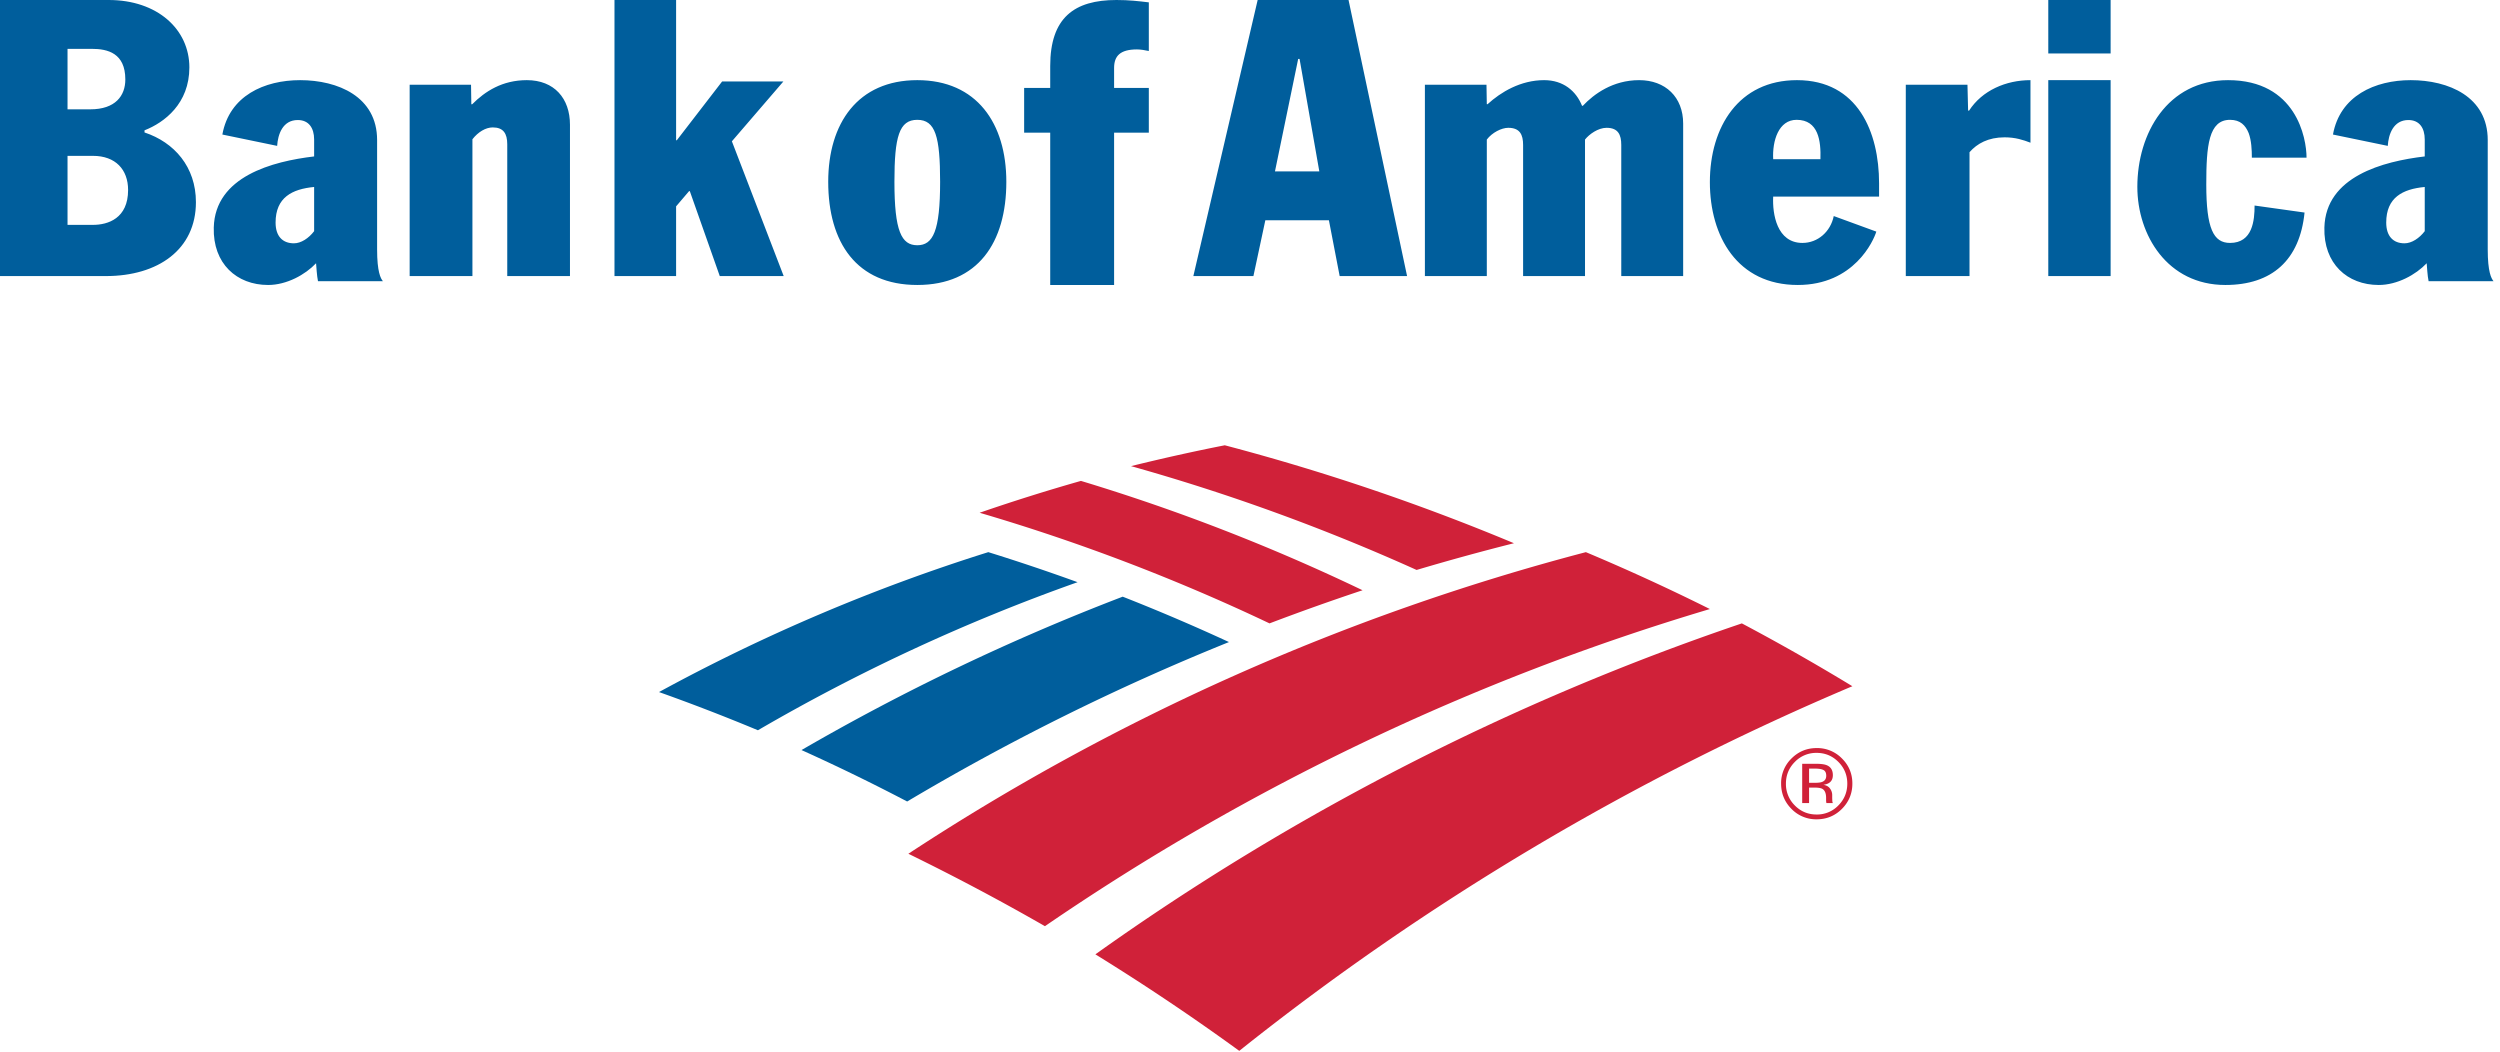 <?xml version="1.0" encoding="utf-8"?><svg width="233" height="98" viewBox="0 0 233 98" xmlns="http://www.w3.org/2000/svg"><g fill="none" fill-rule="evenodd"><path d="M104.636 55.61a184.08 184.08 0 019.904 4.23A218.806 218.806 0 0084.548 74.7a184.337 184.337 0 00-9.848-4.794 208.044 208.044 0 0129.936-14.296M92.11 51.46A170.841 170.841 0 0061.42 64.5a186.223 186.223 0 019.218 3.56 175.983 175.983 0 0129.792-13.8 188.02 188.02 0 00-8.32-2.8" fill="#005E9C"/><path d="M126.99 55.011a183.55 183.55 0 00-26.248-10.191 180.375 180.375 0 00-9.442 2.969A183.63 183.63 0 01118.32 58.1a220.35 220.35 0 018.67-3.089M141.1 50.628a205.641 205.641 0 00-26.95-9.128c-2.939.578-5.848 1.23-8.74 1.943a188.678 188.678 0 0126.617 9.677c3-.892 6.025-1.723 9.073-2.492M162.341 58.1a231.93 231.93 0 00-60.251 30.845c4.585 2.83 9.06 5.832 13.409 8.995a244.077 244.077 0 0157.141-33.984 200.752 200.752 0 00-10.299-5.856M147.804 51.46A213.744 213.744 0 0084.66 79.57a216.521 216.521 0 0112.728 6.75 221.287 221.287 0 0161.972-29.557 196.32 196.32 0 00-11.556-5.303" fill="#D02139"/><path d="M85.492 7.47c5.543 0 8.298 4.028 8.298 9.474 0 5.662-2.645 9.616-8.298 9.616-5.66 0-8.302-3.954-8.302-9.616 0-5.446 2.752-9.474 8.302-9.474zm0 15.387c1.464 0 2.127-1.309 2.127-5.913 0-4.213-.438-5.776-2.127-5.776-1.69 0-2.132 1.563-2.132 5.776 0 4.604.658 5.913 2.132 5.913zM97.88 12.365h-2.43v-4.17h2.43V6.15c0-4.504 2.243-6.15 6.177-6.15 1.175 0 2.056.107 3.013.22v4.534c-.331-.073-.771-.148-1.103-.148-1.57 0-2.133.612-2.133 1.73v1.86h3.236v4.17h-3.236V26.56H97.88V12.365M29.277 13.004c0-1.09-.51-1.817-1.525-1.817-1.409 0-1.854 1.34-1.922 2.409l-5.106-1.057c.65-3.612 3.91-5.069 7.247-5.069 3.515 0 7.175 1.533 7.175 5.58v10.205c0 2.082.328 2.7.544 2.955h-6.053c-.11-.507-.149-1.378-.18-1.675-1.005 1.063-2.736 2.025-4.47 2.025-2.926 0-5.156-1.993-5.064-5.356.125-4.764 5.473-6.167 9.354-6.625v-1.575zm0 4.422c-2.053.194-3.593.977-3.593 3.317 0 1.277.654 1.934 1.71 1.934.665 0 1.378-.47 1.883-1.132v-4.12zM44.03 12.978V25.73h-5.85V7.897h5.72l.028 1.822h.078C45.211 8.508 46.818 7.47 49.1 7.47c2.558 0 4.021 1.702 4.021 4.153V25.73h-5.845V13.45c0-1.013-.367-1.575-1.349-1.575-.657 0-1.368.423-1.896 1.103M57.27 0h5.743v13.07h.068l4.224-5.48h5.709l-4.802 5.58 4.828 12.56h-5.957l-2.792-7.915h-.07l-1.208 1.417v6.498H57.27V0M13.47 12.345c2.77.92 4.79 3.205 4.79 6.498 0 4.409-3.526 6.887-8.392 6.887H0V0h10.129c4.538 0 7.52 2.73 7.52 6.286 0 3.362-2.32 5.133-4.18 5.86v.199zm-7.176 8.613h2.373c1.403 0 3.272-.608 3.272-3.249 0-1.918-1.184-3.183-3.272-3.183H6.294v6.432zm0-10.769h2.123c2.338 0 3.264-1.264 3.264-2.78 0-2.462-1.648-2.856-3.12-2.856H6.294v5.636zM225.986 13.004c0-1.09-.508-1.817-1.525-1.817-1.405 0-1.856 1.34-1.92 2.409l-5.108-1.057c.65-3.612 3.914-5.069 7.246-5.069 3.516 0 7.178 1.533 7.178 5.58v10.205c0 2.082.329 2.7.543 2.955h-6.053c-.112-.507-.148-1.378-.18-1.675-1.008 1.063-2.736 2.025-4.47 2.025-2.929 0-5.156-1.993-5.064-5.356.124-4.764 5.471-6.167 9.353-6.625v-1.575zm0 4.422c-2.056.194-3.59.977-3.59 3.317 0 1.277.654 1.934 1.705 1.934.665 0 1.38-.47 1.885-1.132v-4.12zM165.26 18.323c-.08 1.62.341 4.318 2.728 4.318 1.419 0 2.619-1.036 2.918-2.505l3.967 1.45c-.249.833-2.073 4.974-7.32 4.974-5.64 0-8.193-4.536-8.193-9.582 0-5.154 2.691-9.508 8.118-9.508 5.685 0 7.652 4.86 7.652 9.616v1.237h-9.87zm4.404-3.485c.055-1.697-.178-3.67-2.22-3.67-1.676 0-2.276 1.949-2.183 3.67h4.403zM190.9 25.73h5.81V7.47h-5.81zM190.9 4.98h5.81V0h-5.81zM209.873 14.692c0-.726-.04-1.598-.296-2.287-.296-.724-.777-1.237-1.736-1.237-1.993 0-2.216 2.398-2.216 6.028 0 4.1.664 5.445 2.216 5.445 2.107 0 2.286-2.108 2.286-3.485l4.657.653c-.446 4.43-3.031 6.751-7.382 6.751-5.398 0-8.202-4.648-8.202-9.148 0-4.974 2.804-9.942 8.454-9.942 6.355 0 7.316 5.404 7.316 7.222h-5.097M117.214 0h8.47l5.456 25.73h-6.283l-1.003-5.204h-5.924l-1.112 5.204h-5.598L117.214 0zm1.613 15.972h4.133l-1.84-10.48h-.13l-2.163 10.48zM177.62 7.897h5.748l.06 2.41h.092c1.215-1.877 3.432-2.837 5.72-2.837v5.83c-.667-.255-1.392-.501-2.413-.501-1.524 0-2.56.58-3.268 1.386V25.73h-5.939V7.897M147.723 13.007V25.73h-5.77V13.509c0-.96-.3-1.597-1.384-1.597-.62 0-1.499.438-1.998 1.095V25.73H132.8V7.897h5.74l.03 1.815h.071c1.239-1.133 3.08-2.242 5.273-2.242 1.789 0 2.977 1.01 3.53 2.388h.079c1.026-1.09 2.79-2.388 5.246-2.388 2.449 0 4.101 1.579 4.101 4.045V25.73h-5.768V13.509c0-.96-.298-1.597-1.368-1.597-.791 0-1.626.603-2.011 1.095" fill="#005E9C"/><path d="M169.305 70.168c.793 0 1.469.28 2.027.838.556.559.835 1.234.835 2.026 0 .796-.279 1.477-.835 2.038a2.742 2.742 0 01-2.027.842c-.795 0-1.471-.28-2.026-.842a2.797 2.797 0 01-.83-2.038c0-.792.278-1.467.835-2.026a2.755 2.755 0 012.021-.838zm3.335 2.861c0-.917-.325-1.7-.974-2.344a3.22 3.22 0 00-2.353-.965c-.914 0-1.694.322-2.34.965a3.195 3.195 0 00-.973 2.344c0 .924.322 1.71.965 2.36a3.192 3.192 0 002.348.971c.92 0 1.705-.323 2.353-.971.65-.653.974-1.44.974-2.36zm-2.435-.725c0 .28-.128.472-.385.57-.138.054-.346.082-.624.082h-.59v-1.322h.557c.364 0 .63.047.794.137.164.09.248.268.248.533zm-2.241-1.118v3.66h.641v-1.442h.513c.346 0 .588.04.726.118.23.137.348.414.348.84v.289l.014.118c.004.015.006.029.01.04l.007.037h.6l-.022-.045a.601.601 0 01-.03-.191 4.575 4.575 0 01-.01-.272v-.268a1.01 1.01 0 00-.196-.566c-.132-.194-.34-.312-.622-.357.223-.037.4-.096.525-.178.236-.155.354-.396.354-.724 0-.46-.19-.77-.57-.927-.212-.088-.548-.132-1.003-.132h-1.285z" fill="#D02139"/></g></svg>
